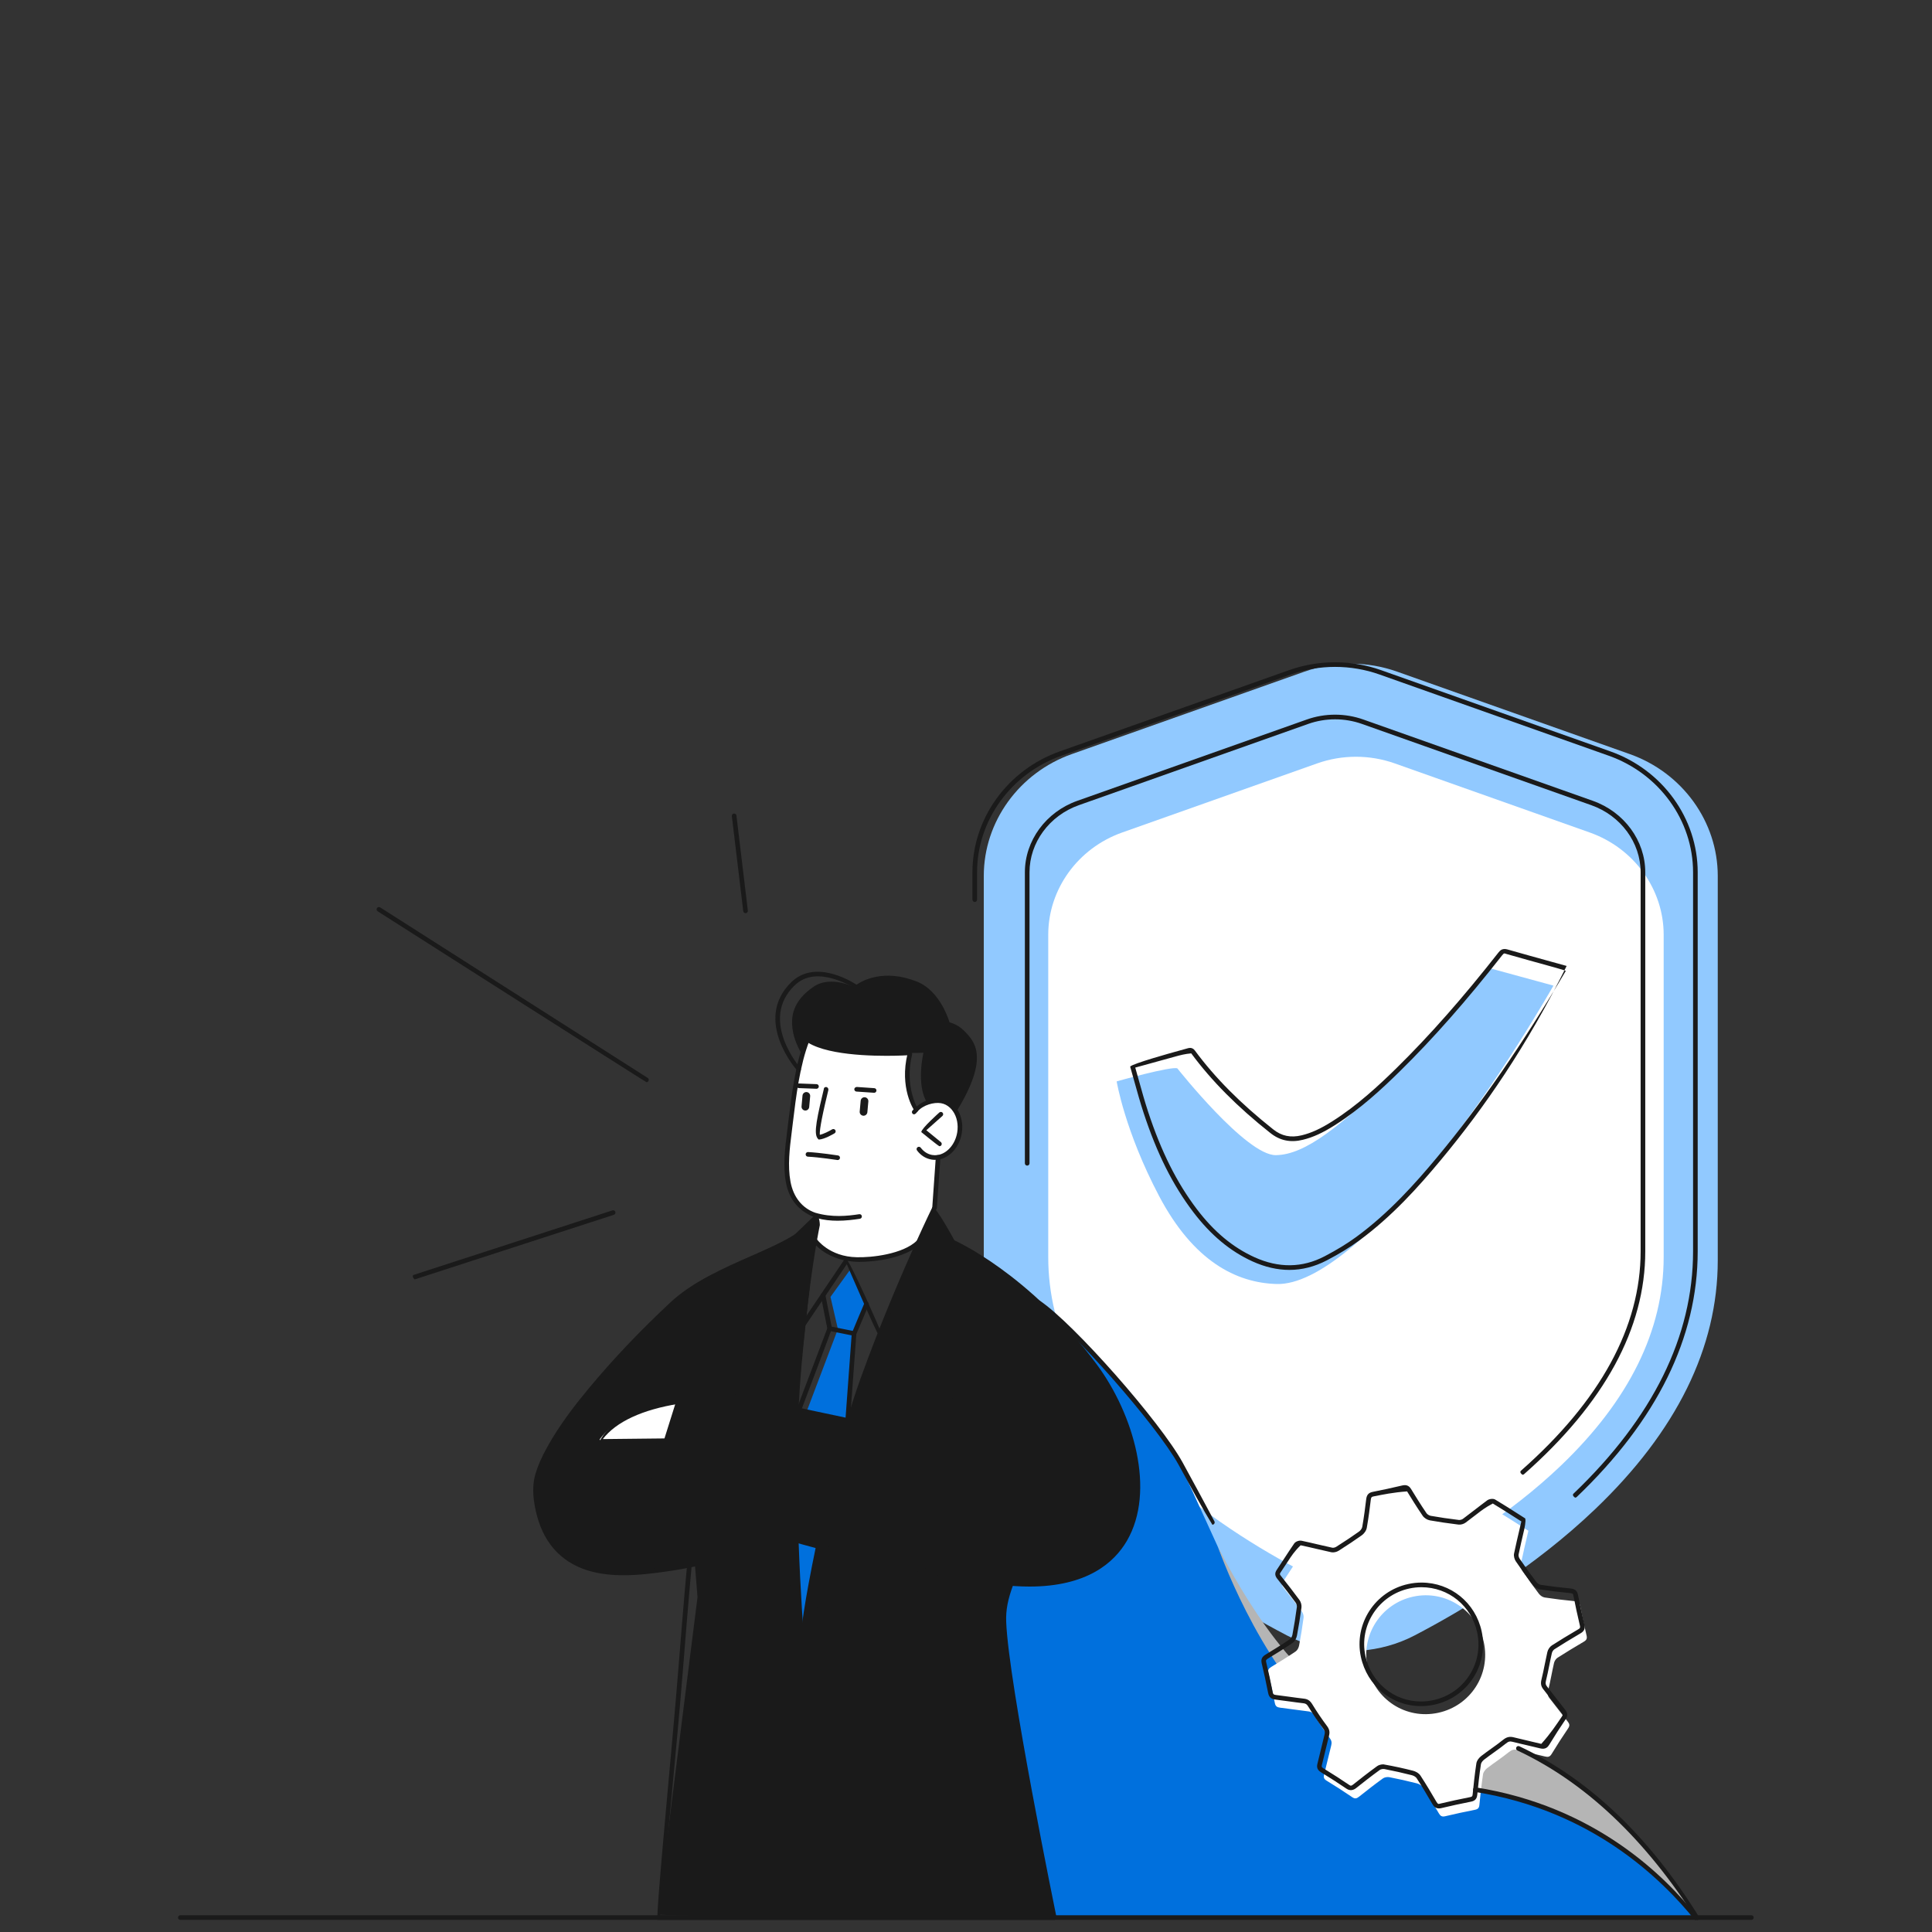 <?xml version="1.0" encoding="UTF-8" standalone="no"?>
<!DOCTYPE svg PUBLIC "-//W3C//DTD SVG 1.1//EN" "http://www.w3.org/Graphics/SVG/1.1/DTD/svg11.dtd">
<svg width="100%" height="100%" viewBox="0 0 500 500" version="1.1" xmlns="http://www.w3.org/2000/svg" xmlns:xlink="http://www.w3.org/1999/xlink" xml:space="preserve" xmlns:serif="http://www.serif.com/" style="fill-rule:evenodd;clip-rule:evenodd;stroke-linejoin:round;stroke-miterlimit:2;">
    <rect x="0" y="0" width="500" height="500" fill="#333333" stroke="none"/>
    <g id="_-Layer-" serif:id="&lt;Layer&gt;" transform="matrix(2.009,0,0,2.009,46.071,171.395)">
        <g>
            <g transform="matrix(1,0,0,1,187.007,115.716)">
                <path d="M0,-103.89L-29.969,-114.51C-31.885,-115.188 -33.892,-115.533 -35.931,-115.533C-37.974,-115.533 -39.98,-115.188 -41.896,-114.51L-71.865,-103.89C-78.65,-101.489 -83.208,-95.181 -83.208,-88.196L-83.208,-38.662C-83.208,-27.426 -77.902,-16.652 -67.434,-6.641C-59.545,0.903 -50.418,6.382 -44.152,9.648C-42.01,10.765 -39.592,11.444 -37.16,11.61C-37.133,11.61 -36.21,11.643 -35.618,11.643C-35.286,11.643 -34.97,11.633 -34.721,11.61C-32.273,11.444 -29.857,10.765 -27.714,9.648C-21.447,6.382 -12.319,0.903 -4.431,-6.641C6.036,-16.652 11.342,-27.425 11.342,-38.662L11.342,-88.196C11.342,-95.181 6.785,-101.489 0,-103.89" style="fill:rgb(145,201,255);fill-rule:nonzero;"/>
            </g>
            <g transform="matrix(1,0,0,1,181.87,109.046)">
                <path d="M0,-87.113L-25.127,-96.017C-26.734,-96.585 -28.417,-96.874 -30.128,-96.874C-31.84,-96.874 -33.523,-96.585 -35.128,-96.017L-60.257,-87.113C-65.947,-85.097 -69.768,-79.81 -69.768,-73.951L-69.768,-32.419C-69.768,-22.997 -65.318,-13.965 -56.541,-5.571C-49.927,0.755 -42.276,5.348 -37.02,8.088C-35.222,9.025 -33.197,9.594 -31.157,9.733C-31.134,9.733 -30.361,9.761 -29.864,9.761C-29.587,9.761 -29.32,9.753 -29.113,9.733C-27.061,9.594 -25.033,9.025 -23.237,8.088C-17.982,5.348 -10.329,0.755 -3.717,-5.571C5.061,-13.965 9.511,-22.997 9.511,-32.419L9.511,-73.951C9.511,-79.81 5.689,-85.097 0,-87.113" style="fill:white;fill-rule:nonzero;"/>
            </g>
            <g transform="matrix(1,0,0,1,112.075,161.706)">
                <path d="M0,-77.999C0,-77.999 12.742,-66.937 16.953,-58.403C21.165,-49.868 27.343,-34.061 32.98,-28.043C38.337,-22.322 41.271,-18.933 50.865,-17.104C60.459,-15.275 62.878,-14.973 70.78,-10.834C78.684,-6.694 83.069,0 83.069,0L0.765,-0.055L-2.946,-4.411L-0.43,-5.02L-12.421,-64.083L0,-77.999Z" style="fill:rgb(0,112,221);fill-rule:nonzero;"/>
            </g>
            <g transform="matrix(1,0,0,1,80.267,106.99)">
                <path d="M0,18.276L-0.64,5.978L2.112,6.88L0,18.276ZM38.365,-15.63C34.813,-20.804 26.555,-29.291 19.535,-32.291L17.188,-36.692C17.188,-36.692 13.514,-28.785 12.426,-26.071C10.768,-21.942 6.203,-9.32 6.203,-9.32L-0.64,-10.889L2.112,-35.674L-1.161,-32.543C-1.161,-32.543 -11.696,-28.715 -15.274,-25.453C-18.853,-22.193 -28.538,-12.145 -31.197,-7.83C-33.854,-3.516 -35.032,-0.888 -33.532,3.574C-32.034,8.035 -28.482,11.154 -20.528,10.22C-15.147,9.588 -13.917,9.335 -13.683,9.237L-13.345,13.438L-18.492,54.344C-18.492,54.344 -17.415,54.467 3.355,54.717C24.125,54.968 32.572,54.661 32.572,54.661C32.572,54.661 25.823,18.546 26.115,16.171C26.406,13.795 27.067,11.681 27.067,11.681C27.067,11.681 37.771,13.451 41.744,5.978C45.715,-1.496 41.919,-10.453 38.365,-15.63" style="fill:rgb(26,26,26);fill-rule:nonzero;"/>
            </g>
            <g transform="matrix(1,0,0,1,133.937,161.706)">
                <path d="M0,-47.829C0,-47.829 5.03,-33.182 14.157,-24.812C23.283,-16.443 30.224,-16.991 34.209,-16.106C38.193,-15.22 49.923,-13.91 61.456,0C61.456,0 52.953,-15.713 39.74,-21.198C26.527,-26.682 22.551,-25.504 16.272,-28.043C7.952,-31.406 0,-47.829 0,-47.829" style="fill:rgb(181,181,181);fill-rule:nonzero;"/>
            </g>
            <g transform="matrix(1,0,0,1,94.207,76.203)">
                <path d="M0,-25.887C0,-25.887 -1.002,-22.084 0.754,-18.731C0.754,-18.731 2.141,-20.032 3.911,-19.737C5.682,-19.441 7.01,-17.572 6.421,-15.371C5.832,-13.169 4.512,-12.432 3.708,-12.433L3.249,-5.905L0.876,-1.211C0.876,-1.211 -3.62,1.683 -8.122,0.487C-12.624,-0.708 -12.251,-1.882 -12.251,-1.882L-11.92,-3.758L-11.93,-4.918C-11.93,-4.918 -16.087,-5.828 -15.796,-12.058C-15.505,-18.288 -14.182,-24.093 -14.182,-24.093L-13.149,-27.57C-13.149,-27.57 -11.316,-26.384 -7.987,-26.098C-4.659,-25.812 0,-25.887 0,-25.887" style="fill:white;fill-rule:nonzero;"/>
            </g>
            <g transform="matrix(1,0,0,1,54.143,95.025)">
                <path d="M0,5.347L8.712,5.256L10.393,0C10.393,0 2.635,1.221 0,5.347" style="fill:white;fill-rule:nonzero;"/>
            </g>
            <g transform="matrix(1,0,0,1,128.737,67.262)">
                <path d="M0,-14.945C0,-14.945 8.868,-3.728 12.682,-3.77C16.496,-3.811 21.032,-7.522 28.095,-14.343C35.158,-21.164 39.995,-27.916 39.995,-27.916L48.447,-25.608C48.447,-25.608 40.995,-12.479 33.297,-3.196C25.599,6.089 18.031,12.971 12.799,12.83C7.564,12.689 2.058,9.869 -2.358,1.492C-6.774,-6.884 -7.82,-13.273 -7.82,-13.273C-7.82,-13.273 -0.736,-15.27 0,-14.945" style="fill:rgb(145,201,255);fill-rule:nonzero;"/>
            </g>
            <g transform="matrix(1,0,0,1,80.969,79.023)">
                <path d="M0,17.524L4.039,6.875L3.081,2.731L5.74,-0.948L7.721,3.66L6.118,7.448L5.31,18.472L0,17.524Z" style="fill:rgb(0,112,221);fill-rule:nonzero;"/>
            </g>
            <g transform="matrix(1,0,0,1,79.648,125.265)">
                <path d="M0,-11.902L0.619,0L2.731,-11.396L0,-11.902Z" style="fill:rgb(0,112,221);fill-rule:nonzero;"/>
            </g>
            <g transform="matrix(1,0,0,1,168.211,130.102)">
                <path d="M0,-3.867C0.9,0.277 -1.716,4.328 -5.869,5.225C-10.048,6.128 -14.07,3.511 -14.974,-0.7C-15.853,-4.794 -13.214,-8.847 -9.093,-9.737C-4.95,-10.631 -0.901,-8.017 0,-3.867M-9.841,-22.435C-11.115,-22.134 -12.394,-21.853 -13.678,-21.603C-14.094,-21.522 -14.235,-21.327 -14.282,-20.925C-14.427,-19.72 -14.585,-18.513 -14.799,-17.318C-14.849,-17.036 -15.078,-16.72 -15.318,-16.549C-16.285,-15.857 -17.28,-15.203 -18.283,-14.565C-18.483,-14.44 -18.785,-14.36 -19.007,-14.409C-20.33,-14.688 -21.641,-15.029 -22.964,-15.306C-23.162,-15.347 -23.505,-15.229 -23.616,-15.07C-24.385,-13.956 -25.101,-12.805 -25.857,-11.681C-26.059,-11.381 -26.038,-11.18 -25.816,-10.901C-25,-9.882 -24.198,-8.849 -23.424,-7.797C-23.274,-7.593 -23.185,-7.267 -23.218,-7.017C-23.376,-5.815 -23.57,-4.617 -23.796,-3.426C-23.847,-3.154 -24.016,-2.826 -24.236,-2.677C-25.26,-1.981 -26.31,-1.327 -27.371,-0.688C-27.71,-0.483 -27.856,-0.296 -27.752,0.129C-27.443,1.402 -27.169,2.681 -26.919,3.968C-26.838,4.386 -26.635,4.521 -26.237,4.568C-25.031,4.708 -23.833,4.904 -22.627,5.042C-22.219,5.089 -22.003,5.255 -21.786,5.611C-21.189,6.588 -20.55,7.541 -19.865,8.455C-19.611,8.793 -19.559,9.057 -19.658,9.445C-19.98,10.689 -20.253,11.944 -20.571,13.188C-20.665,13.56 -20.589,13.763 -20.253,13.967C-19.137,14.652 -18.033,15.357 -16.952,16.096C-16.588,16.345 -16.364,16.268 -16.057,16.024C-15.053,15.224 -14.04,14.433 -12.999,13.682C-12.789,13.529 -12.425,13.472 -12.163,13.522C-10.974,13.754 -9.788,14.019 -8.614,14.32C-8.324,14.394 -7.989,14.586 -7.834,14.828C-7.121,15.922 -6.454,17.047 -5.794,18.174C-5.593,18.518 -5.393,18.655 -4.973,18.552C-3.7,18.247 -2.419,17.974 -1.136,17.72C-0.755,17.644 -0.608,17.486 -0.57,17.098C-0.44,15.774 -0.295,14.451 -0.097,13.138C-0.053,12.857 0.189,12.547 0.426,12.363C1.349,11.65 2.333,11.014 3.239,10.281C3.606,9.985 3.911,9.902 4.352,10.014C5.531,10.314 6.72,10.562 7.899,10.859C8.284,10.956 8.514,10.899 8.737,10.533C9.417,9.416 10.125,8.314 10.862,7.232C11.108,6.872 11.044,6.647 10.799,6.341C10.013,5.355 9.263,4.341 8.476,3.355C8.222,3.039 8.185,2.768 8.285,2.361C8.581,1.186 8.773,-0.014 9.047,-1.194C9.104,-1.443 9.287,-1.729 9.498,-1.864C10.617,-2.583 11.755,-3.269 12.901,-3.943C13.231,-4.138 13.328,-4.344 13.24,-4.722C12.941,-5.997 12.658,-7.276 12.41,-8.561C12.328,-8.98 12.143,-9.11 11.732,-9.15C10.432,-9.276 9.134,-9.431 7.842,-9.627C7.576,-9.668 7.273,-9.877 7.104,-10.099C6.357,-11.082 5.637,-12.088 4.943,-13.11C4.799,-13.319 4.709,-13.649 4.758,-13.89C5.055,-15.322 5.401,-16.744 5.743,-18.224C4.449,-19.044 3.18,-19.869 1.882,-20.65C1.72,-20.747 1.358,-20.687 1.187,-20.563C0.135,-19.79 -0.881,-18.967 -1.93,-18.189C-2.123,-18.046 -2.424,-17.949 -2.658,-17.978C-3.881,-18.125 -5.106,-18.3 -6.32,-18.517C-6.59,-18.564 -6.908,-18.758 -7.061,-18.983C-7.756,-20.005 -8.414,-21.055 -9.057,-22.111C-9.259,-22.441 -9.467,-22.522 -9.841,-22.435" style="fill:white;fill-rule:nonzero;"/>
            </g>
            <g transform="matrix(1,0,0,1,80.45,47.152)">
                <path d="M0,3.526L0.608,1.481C0.608,1.481 4.338,2.974 8.011,3.137C11.684,3.297 15.575,3.148 15.575,3.148C15.575,3.148 14.596,7.304 16.053,9.595C16.053,9.595 16.801,9.297 17.668,9.314C18.537,9.332 19.016,9.552 19.645,10.453C19.645,10.453 21.558,7.515 21.971,5.413C22.385,3.312 22.183,1.659 20.861,0.706C19.503,-0.274 18.572,-0.518 18.572,-0.518C18.572,-0.518 17.536,-4.778 14.845,-5.781C12.152,-6.783 8.82,-6.877 6.936,-5.183C6.936,-5.183 3.721,-6.927 1.418,-5.353C-1.322,-3.484 -1.48,-1.45 -1.297,0.026C-1.115,1.503 -0.463,2.654 0,3.526" style="fill:rgb(26,26,26);fill-rule:nonzero;"/>
            </g>
            <g transform="matrix(1,0,0,1,160.183,134.38)">
                <path d="M0,-15.228C-0.524,-15.228 -1.054,-15.173 -1.571,-15.061C-5.531,-14.206 -8.066,-10.312 -7.222,-6.381C-6.482,-2.924 -3.538,-0.51 -0.062,-0.51C0.466,-0.51 1.002,-0.569 1.526,-0.681C3.459,-1.099 5.106,-2.234 6.169,-3.881C7.232,-5.527 7.587,-7.493 7.17,-9.421C6.426,-12.84 3.477,-15.228 0,-15.228M-0.062,0.086C-3.821,0.086 -7.006,-2.522 -7.807,-6.256C-8.719,-10.507 -5.978,-14.719 -1.699,-15.642C-1.139,-15.764 -0.566,-15.826 0,-15.826C3.762,-15.826 6.949,-13.244 7.751,-9.547C8.203,-7.464 7.819,-5.337 6.67,-3.558C5.522,-1.778 3.739,-0.549 1.652,-0.099C1.086,0.024 0.508,0.086 -0.062,0.086M-4.908,7.59C-3.431,7.85 -2.231,8.12 -1.08,8.415C-0.781,8.491 -0.349,8.702 -0.125,9.048C0.616,10.184 1.295,11.334 1.922,12.409C2.137,12.773 2.216,12.693 2.418,12.646C3.619,12.359 4.877,12.085 6.266,11.811C6.519,11.761 6.567,11.707 6.592,11.453C6.709,10.274 6.855,8.88 7.068,7.476C7.127,7.079 7.448,6.707 7.704,6.511C8.118,6.19 8.545,5.885 8.97,5.58C9.485,5.213 10.016,4.833 10.511,4.432C10.969,4.064 11.354,3.974 11.887,4.109C12.491,4.263 13.101,4.405 13.71,4.544C14.285,4.677 14.86,4.809 15.431,4.953C16.65,3.599 17.369,2.486 18.076,1.448C18.225,1.23 18.217,1.149 18.025,0.908C17.636,0.42 17.254,-0.075 16.872,-0.572C16.485,-1.076 16.098,-1.579 15.702,-2.074C15.398,-2.452 15.328,-2.816 15.456,-3.328C15.619,-3.98 15.752,-4.639 15.883,-5.3C15.989,-5.828 16.095,-6.355 16.215,-6.878C16.294,-7.216 16.528,-7.557 16.796,-7.731C17.767,-8.356 18.852,-9.018 20.211,-9.817C20.434,-9.949 20.466,-10.025 20.409,-10.273C20.083,-11.655 19.811,-12.913 19.576,-14.121C19.524,-14.389 19.463,-14.441 19.164,-14.469C17.743,-14.61 16.467,-14.766 15.258,-14.948C14.88,-15.006 14.518,-15.284 14.327,-15.534C13.615,-16.469 12.906,-17.458 12.156,-18.559C11.993,-18.797 11.853,-19.214 11.925,-19.567C12.146,-20.627 12.393,-21.684 12.645,-22.76L12.864,-23.702L12.221,-24.111C11.211,-24.758 10.208,-25.397 9.186,-26.011C8.273,-25.534 7.73,-25.115 7.188,-24.695C6.697,-24.315 6.205,-23.936 5.706,-23.566C5.444,-23.369 5.077,-23.261 4.765,-23.297C3.413,-23.462 2.208,-23.639 1.086,-23.839C0.729,-23.904 0.346,-24.147 0.153,-24.432C-0.612,-25.555 -1.322,-26.701 -1.854,-27.572C-3.694,-27.437 -4.954,-27.164 -6.163,-26.929C-6.432,-26.876 -6.491,-26.805 -6.529,-26.506C-6.646,-25.509 -6.813,-24.194 -7.045,-22.884C-7.115,-22.488 -7.417,-22.115 -7.684,-21.923C-8.56,-21.297 -9.507,-20.665 -10.666,-19.93C-10.936,-19.757 -11.327,-19.676 -11.609,-19.732C-12.255,-19.87 -12.9,-20.022 -13.543,-20.173C-14.217,-20.332 -14.889,-20.489 -15.566,-20.63C-16.345,-19.885 -16.764,-19.242 -17.182,-18.599C-17.503,-18.109 -17.822,-17.618 -18.151,-17.132C-18.274,-16.95 -18.271,-16.889 -18.123,-16.705C-17.178,-15.521 -16.417,-14.53 -15.725,-13.59C-15.525,-13.319 -15.42,-12.92 -15.462,-12.595C-15.626,-11.371 -15.82,-10.156 -16.043,-8.987C-16.103,-8.669 -16.303,-8.255 -16.61,-8.048C-17.741,-7.279 -18.886,-6.576 -19.757,-6.05C-20.027,-5.886 -20.065,-5.813 -20.003,-5.556C-19.71,-4.347 -19.435,-3.087 -19.167,-1.707C-19.115,-1.442 -19.044,-1.38 -18.743,-1.345C-18.164,-1.278 -17.587,-1.197 -17.009,-1.116C-16.386,-1.03 -15.759,-0.942 -15.132,-0.871C-14.651,-0.816 -14.343,-0.609 -14.072,-0.159C-13.462,0.839 -12.82,1.787 -12.166,2.659C-11.862,3.065 -11.788,3.425 -11.911,3.904C-12.076,4.545 -12.229,5.19 -12.382,5.835C-12.525,6.439 -12.667,7.044 -12.822,7.647C-12.887,7.893 -12.86,7.961 -12.639,8.098C-11.39,8.864 -10.307,9.563 -9.325,10.232C-9.114,10.376 -9.048,10.384 -8.783,10.175C-7.953,9.512 -6.852,8.646 -5.715,7.822C-5.513,7.676 -5.212,7.59 -4.908,7.59M2.242,13.267C1.791,13.267 1.558,12.969 1.407,12.709C0.784,11.641 0.108,10.5 -0.625,9.373C-0.726,9.217 -0.984,9.055 -1.227,8.992C-2.367,8.698 -3.556,8.433 -4.76,8.199C-4.971,8.163 -5.236,8.213 -5.365,8.306C-6.493,9.121 -7.585,9.983 -8.412,10.642C-8.716,10.883 -9.163,11.064 -9.662,10.725C-10.635,10.061 -11.71,9.368 -12.95,8.605C-13.395,8.331 -13.53,7.999 -13.4,7.497C-13.247,6.9 -13.105,6.299 -12.961,5.697C-12.809,5.049 -12.656,4.4 -12.489,3.755C-12.41,3.452 -12.447,3.279 -12.644,3.016C-13.309,2.13 -13.961,1.165 -14.582,0.151C-14.759,-0.145 -14.905,-0.245 -15.201,-0.28C-15.832,-0.351 -16.462,-0.438 -17.092,-0.526C-17.665,-0.606 -18.238,-0.686 -18.811,-0.753C-19.206,-0.8 -19.625,-0.935 -19.751,-1.593C-20.02,-2.964 -20.29,-4.216 -20.581,-5.417C-20.737,-6.053 -20.425,-6.342 -20.065,-6.56C-19.2,-7.083 -18.065,-7.779 -16.944,-8.541C-16.809,-8.632 -16.67,-8.877 -16.627,-9.098C-16.408,-10.257 -16.215,-11.46 -16.053,-12.673C-16.031,-12.844 -16.098,-13.09 -16.206,-13.236C-16.892,-14.172 -17.649,-15.155 -18.591,-16.332C-18.896,-16.719 -18.914,-17.068 -18.645,-17.465C-18.319,-17.948 -18.002,-18.436 -17.683,-18.926C-17.261,-19.573 -16.84,-20.22 -16.4,-20.856C-16.204,-21.145 -15.725,-21.276 -15.444,-21.215C-14.762,-21.072 -14.085,-20.913 -13.406,-20.753C-12.767,-20.602 -12.129,-20.454 -11.486,-20.317C-11.357,-20.29 -11.127,-20.343 -10.985,-20.434C-9.836,-21.162 -8.898,-21.788 -8.032,-22.407C-7.842,-22.544 -7.666,-22.8 -7.632,-22.987C-7.403,-24.283 -7.239,-25.587 -7.12,-26.578C-7.053,-27.131 -6.801,-27.41 -6.277,-27.513C-5.075,-27.747 -3.824,-28.018 -2.45,-28.342C-1.799,-28.495 -1.504,-28.145 -1.344,-27.883C-0.816,-27.016 -0.112,-25.877 0.646,-24.765C0.75,-24.614 0.994,-24.462 1.191,-24.426C2.302,-24.228 3.495,-24.052 4.839,-23.889C5.045,-23.889 5.23,-23.952 5.349,-24.043C5.846,-24.412 6.335,-24.79 6.824,-25.169C7.37,-25.59 7.915,-26.012 8.47,-26.421C8.733,-26.612 9.235,-26.675 9.495,-26.52C10.52,-25.906 11.528,-25.263 12.543,-24.614L13.361,-24.092C13.492,-23.774 13.224,-22.624 13.224,-22.624C12.974,-21.553 12.729,-20.502 12.51,-19.445C12.479,-19.299 12.541,-19.052 12.649,-18.893C13.393,-17.804 14.096,-16.822 14.801,-15.896C14.934,-15.722 15.175,-15.564 15.348,-15.539C16.544,-15.357 17.813,-15.201 19.22,-15.063C19.777,-15.009 20.058,-14.763 20.16,-14.235C20.394,-13.035 20.665,-11.783 20.99,-10.408C21.106,-9.905 20.959,-9.565 20.513,-9.304C19.16,-8.508 18.083,-7.849 17.119,-7.23C16.982,-7.141 16.838,-6.927 16.796,-6.744C16.676,-6.227 16.573,-5.704 16.468,-5.183C16.335,-4.514 16.2,-3.843 16.035,-3.181C15.952,-2.85 15.982,-2.678 16.166,-2.447C16.566,-1.949 16.955,-1.442 17.345,-0.935C17.725,-0.442 18.103,0.052 18.492,0.537C18.751,0.865 18.939,1.24 18.569,1.784C17.868,2.812 17.155,3.919 16.451,5.073C16.283,5.345 15.988,5.708 15.285,5.531C14.717,5.388 14.146,5.257 13.577,5.125C12.961,4.984 12.348,4.843 11.739,4.687C11.388,4.594 11.197,4.645 10.885,4.896C10.377,5.307 9.839,5.692 9.318,6.066C8.898,6.365 8.477,6.666 8.068,6.983C7.86,7.143 7.683,7.394 7.659,7.565C7.446,8.957 7.3,10.341 7.186,11.511C7.136,12.027 6.895,12.294 6.383,12.395C5.001,12.669 3.751,12.939 2.557,13.227C2.441,13.253 2.34,13.267 2.242,13.267" style="fill:rgb(26,26,26);fill-rule:nonzero;"/>
            </g>
            <g transform="matrix(1,0,0,1,123.311,62.882)">
                <path d="M0,-10.669C0.157,-10.117 0.31,-9.568 0.463,-9.024C0.847,-7.64 1.213,-6.331 1.643,-5.017C3.342,0.157 5.348,4.162 7.952,7.589C10.147,10.474 12.567,12.49 15.35,13.755C18.486,15.181 21.528,15.14 24.406,13.632C25.971,12.813 27.295,12.005 28.448,11.164C32.68,8.07 36.104,4.225 38.895,0.87C44.488,-5.858 49.909,-13.708 55.465,-23.129C55.411,-23.187 53.435,-23.734 53.435,-23.734C51.547,-24.255 49.658,-24.777 47.775,-25.316C47.576,-25.374 47.527,-25.471 47.266,-25.139C42.679,-19.291 38.376,-14.409 34.11,-10.215C31.787,-7.929 28.97,-5.313 25.698,-3.243C24.151,-2.261 22.885,-1.682 21.591,-1.369C19.993,-0.978 18.639,-1.262 17.404,-2.241C13.159,-5.602 9.826,-8.959 7.21,-12.502C6.374,-12.424 5.796,-12.267 5.22,-12.11L0,-10.669ZM19.852,15.395C18.305,15.395 16.707,15.026 15.103,14.298C12.228,12.99 9.734,10.913 7.479,7.949C4.832,4.47 2.798,0.409 1.078,-4.832C0.641,-6.157 0.276,-7.472 -0.112,-8.864C-0.29,-9.502 -0.47,-10.145 -0.656,-10.793C-0.45,-11.163 5.064,-12.684 5.064,-12.684C5.637,-12.842 6.212,-12.999 6.787,-13.163C7.285,-13.303 7.549,-13.047 7.689,-12.858C10.274,-9.356 13.572,-6.037 17.773,-2.709C18.861,-1.845 20.025,-1.605 21.451,-1.947C22.679,-2.246 23.89,-2.799 25.38,-3.746C28.603,-5.787 31.391,-8.377 33.692,-10.64C37.939,-14.816 42.225,-19.679 46.798,-25.506C47.015,-25.788 47.318,-26.064 47.938,-25.891C49.821,-25.352 51.707,-24.83 53.594,-24.309L55.571,-23.762C50.405,-13.377 44.967,-5.501 39.353,1.25C36.539,4.634 33.085,8.514 28.798,11.644C27.621,12.505 26.275,13.328 24.682,14.161C23.117,14.979 21.492,15.395 19.852,15.395" style="fill:rgb(26,26,26);fill-rule:nonzero;"/>
            </g>
            <g transform="matrix(1,0,0,1,30.467,70.555)">
                <path d="M0,8.94C-0.335,8.576 -0.249,8.409 -0.092,8.357L25.499,0.052C25.652,0 25.822,0.088 25.874,0.244C25.925,0.401 25.839,0.568 25.682,0.62L0.091,8.925C0.062,8.935 0.03,8.94 0,8.94" style="fill:rgb(26,26,26);fill-rule:nonzero;"/>
            </g>
            <g transform="matrix(1,0,0,1,60.346,31.492)">
                <path d="M0,22.602C-0.16,22.555 -34.625,0.589 -34.625,0.589C-34.763,0.5 -34.805,0.317 -34.716,0.177C-34.628,0.037 -34.442,0 -34.304,0.085L0.161,22.052C0.299,22.141 0.341,22.325 0.252,22.465C0.196,22.553 0.098,22.602 0,22.602" style="fill:rgb(26,26,26);fill-rule:nonzero;"/>
            </g>
            <g transform="matrix(1,0,0,1,73.108,19.466)">
                <path d="M0,12.855C-0.149,12.855 -0.277,12.743 -0.296,12.592L-1.764,0.353C-1.784,0.189 -1.667,0.042 -1.504,0.022C-1.331,0 -1.192,0.119 -1.172,0.281L0.296,12.521C0.316,12.685 0.199,12.833 0.036,12.852C0.023,12.853 0.011,12.855 0,12.855" style="fill:rgb(26,26,26);fill-rule:nonzero;"/>
            </g>
            <g transform="matrix(1,0,0,1,98.084,57.89)">
                <path d="M0,4.454C-0.189,4.386 -2.336,2.634 -2.336,2.634C-2.345,2.181 -0.013,0.11 -0.013,0.11C0.11,0 0.3,0.012 0.408,0.134C0.518,0.257 0.506,0.445 0.383,0.555L-1.687,2.394L0.188,3.924C0.316,4.029 0.336,4.216 0.232,4.344C0.172,4.417 0.086,4.454 0,4.454" style="fill:rgb(26,26,26);fill-rule:nonzero;"/>
            </g>
            <g transform="matrix(1,0,0,1,82.531,54.712)">
                <path d="M0,6.77C-0.576,6.282 -0.526,5.192 0.539,0.789C0.605,0.517 0.649,0.335 0.657,0.288C0.647,0.122 0.771,0.011 0.936,0.001C1.109,0 1.241,0.149 1.25,0.308C1.254,0.369 1.254,0.369 1.118,0.928C0.227,4.61 0.108,5.792 0.146,6.158C0.591,6.077 1.329,5.703 1.734,5.458C1.872,5.374 2.059,5.417 2.143,5.558C2.229,5.7 2.183,5.884 2.043,5.968C1.908,6.049 0.709,6.761 0.004,6.77L0,6.77Z" style="fill:rgb(26,26,26);fill-rule:nonzero;"/>
            </g>
            <g transform="matrix(1,0,0,1,84.977,63.093)">
                <path d="M0,1.031C-0.068,1.022 -2.388,0.667 -3.842,0.596C-4.007,0.588 -4.133,0.448 -4.125,0.284C-4.117,0.125 -3.986,0 -3.828,0C-2.328,0.075 -0.051,0.422 0.046,0.438C0.208,0.463 0.32,0.615 0.295,0.778C0.272,0.925 0.146,1.031 0,1.031" style="fill:rgb(26,26,26);fill-rule:nonzero;"/>
            </g>
            <g transform="matrix(1,0,0,1,88.264,56.037)">
                <path d="M0,2.375C-0.272,2.35 -0.475,2.109 -0.45,1.837L-0.324,0.448C-0.3,0.176 -0.058,-0.026 0.214,-0.001C0.486,0.024 0.687,0.266 0.663,0.536L0.538,1.927C0.512,2.197 0.271,2.401 0,2.375" style="fill:rgb(26,26,26);fill-rule:nonzero;"/>
            </g>
            <g transform="matrix(1,0,0,1,80.77,55.368)">
                <path d="M0,2.376C-0.272,2.352 -0.474,2.109 -0.448,1.837L-0.324,0.448C-0.299,0.176 -0.057,-0.025 0.215,-0.001C0.487,0.023 0.688,0.266 0.663,0.537L0.539,1.927C0.514,2.198 0.271,2.401 0,2.376" style="fill:rgb(26,26,26);fill-rule:nonzero;"/>
            </g>
            <g transform="matrix(1,0,0,1,89.675,54.708)">
                <path d="M0,0.75C-0.021,0.748 -2.278,0.595 -2.278,0.595C-2.442,0.583 -2.566,0.442 -2.555,0.276C-2.544,0.114 -2.389,0.011 -2.237,0L0.02,0.155C0.184,0.166 0.308,0.307 0.296,0.473C0.286,0.629 0.156,0.75 0,0.75" style="fill:rgb(26,26,26);fill-rule:nonzero;"/>
            </g>
            <g transform="matrix(1,0,0,1,82.249,54.26)">
                <path d="M0,0.682C-0.012,0.68 -2.273,0.596 -2.273,0.596C-2.437,0.591 -2.566,0.452 -2.56,0.288C-2.554,0.127 -2.421,0 -2.261,0C-2.25,0.001 0.011,0.086 0.011,0.086C0.175,0.091 0.304,0.23 0.297,0.394C0.292,0.556 0.16,0.682 0,0.682" style="fill:rgb(26,26,26);fill-rule:nonzero;"/>
            </g>
            <g transform="matrix(1,0,0,1,87.689,74.109)">
                <path d="M0,3.134C-4.158,3.066 -5.854,0.609 -5.925,0.504C-6.016,0.367 -5.98,0.183 -5.844,0.091C-5.707,0 -5.523,0.036 -5.431,0.171C-5.414,0.194 -3.824,2.476 -0.231,2.534C1.617,2.583 5.652,2.165 7.502,0.394C7.62,0.279 7.81,0.284 7.924,0.405C8.038,0.523 8.034,0.713 7.915,0.827C6.001,2.655 2.152,3.134 0,3.134" style="fill:rgb(26,26,26);fill-rule:nonzero;"/>
            </g>
            <g transform="matrix(1,0,0,1,173.198,6.54)">
                <path d="M0,98.124C-0.333,97.899 -0.32,97.71 -0.196,97.601C10.031,88.584 15.215,79.076 15.215,69.345L15.215,20.513C15.215,16.689 12.66,13.215 8.857,11.869L-20.687,1.402C-22.916,0.614 -25.376,0.613 -27.608,1.402L-57.151,11.869C-60.954,13.215 -63.508,16.689 -63.508,20.513L-63.508,58.003C-63.508,58.167 -63.643,58.301 -63.807,58.301C-63.971,58.301 -64.106,58.167 -64.106,58.003L-64.106,20.513C-64.106,16.438 -61.391,12.738 -57.35,11.307L-27.806,0.84C-25.448,0 -22.846,0.002 -20.488,0.84L9.055,11.307C13.096,12.738 15.813,16.436 15.813,20.513L15.813,69.345C15.813,79.254 10.558,88.912 0.197,98.05C0.141,98.098 0.07,98.124 0,98.124" style="fill:rgb(26,26,26);fill-rule:nonzero;"/>
            </g>
            <g transform="matrix(1,0,0,1,84.965,48.292)">
                <path d="M0,23.649C-0.882,23.649 -1.793,23.56 -2.666,23.312C-4.968,22.523 -6.244,20.938 -6.653,18.721C-7.051,16.561 -6.773,14.341 -6.504,12.196L-6.361,11.021C-5.929,7.465 -5.441,3.435 -4.184,0.231C-4.123,0.079 -3.948,0 -3.798,0.063C-3.644,0.123 -3.569,0.296 -3.629,0.449C-4.858,3.582 -5.342,7.572 -5.769,11.092L-5.908,12.234C-6.176,14.37 -6.448,16.543 -6.067,18.615C-5.698,20.61 -4.56,22.032 -2.864,22.623C-0.72,23.25 1.259,23.042 2.785,22.808C2.956,22.779 3.1,22.894 3.125,23.056C3.15,23.219 3.038,23.371 2.875,23.396C2.021,23.528 1.03,23.649 0,23.649" style="fill:rgb(26,26,26);fill-rule:nonzero;"/>
            </g>
            <g transform="matrix(1,0,0,1,86.267,82.345)">
                <path d="M0,15.623C-0.186,15.609 -0.309,15.467 -0.297,15.303L0.523,4.104C0.546,4.009 2.149,0.221 2.149,0.221C2.213,0.068 2.389,0 2.539,0.063C2.691,0.127 2.762,0.302 2.698,0.454L1.114,4.197L0.297,15.345C0.286,15.503 0.156,15.623 0,15.623" style="fill:rgb(26,26,26);fill-rule:nonzero;"/>
            </g>
            <g transform="matrix(1,0,0,1,87.087,85.515)">
                <path d="M0,1.255C-0.059,1.248 -3.198,0.615 -3.198,0.615C-3.359,0.583 -3.464,0.425 -3.431,0.264C-3.399,0.104 -3.246,0 -3.08,0.03L0.059,0.664C0.22,0.696 0.325,0.854 0.292,1.015C0.264,1.156 0.139,1.255 0,1.255" style="fill:rgb(26,26,26);fill-rule:nonzero;"/>
            </g>
            <g transform="matrix(1,0,0,1,79.966,81.214)">
                <path d="M0,15.42C-0.26,15.342 -0.337,15.17 -0.278,15.015L3.672,4.598L2.838,0.382C2.805,0.22 2.91,0.063 3.072,0.031C3.235,0 3.39,0.106 3.422,0.265L4.273,4.566C4.26,4.73 0.278,15.226 0.278,15.226C0.234,15.345 0.12,15.42 0,15.42" style="fill:rgb(26,26,26);fill-rule:nonzero;"/>
            </g>
            <g transform="matrix(1,0,0,1,179.974,-0.337)">
                <path d="M0,107.95C-0.33,107.739 -0.325,107.549 -0.207,107.435C10.012,97.664 15.194,87.163 15.194,76.222L15.194,27.39C15.194,20.71 10.831,14.678 4.338,12.377L-25.205,1.91C-28.885,0.607 -32.962,0.607 -36.641,1.91L-66.184,12.377C-72.677,14.678 -77.039,20.71 -77.039,27.39L-77.039,30.917C-77.039,31.081 -77.174,31.215 -77.338,31.215C-77.502,31.215 -77.637,31.081 -77.637,30.917L-77.637,27.39C-77.637,20.459 -73.113,14.2 -66.382,11.815L-36.839,1.348C-33.033,0 -28.813,0 -25.008,1.348L4.536,11.815C11.268,14.199 15.791,20.459 15.791,27.39L15.791,76.222C15.791,87.331 10.547,97.977 0.206,107.867C0.148,107.922 0.074,107.95 0,107.95" style="fill:rgb(26,26,26);fill-rule:nonzero;"/>
            </g>
            <g transform="matrix(1,0,0,1,97.518,56.036)">
                <path d="M0,8.062C-0.154,8.062 -0.307,8.05 -0.457,8.024C-1.193,7.899 -1.836,7.495 -2.316,6.855C-2.415,6.724 -2.389,6.537 -2.257,6.438C-2.126,6.339 -1.939,6.367 -1.84,6.498C-1.452,7.012 -0.94,7.338 -0.357,7.437C-0.129,7.474 0.111,7.475 0.352,7.44C0.923,7.344 1.465,7.034 1.915,6.538C2.395,6.012 2.728,5.303 2.856,4.544C3.025,3.533 2.823,2.528 2.303,1.787C2.189,1.624 2.067,1.483 1.931,1.356C1.591,1.036 1.196,0.836 0.757,0.762C-0.122,0.614 -1.518,0.98 -2.247,1.827C-2.518,2.207 -2.702,2.245 -2.84,2.158C-2.978,2.07 -3.02,1.886 -2.931,1.748C-1.823,0.419 -0.204,0 0.856,0.174C1.406,0.267 1.92,0.526 2.34,0.921C2.502,1.074 2.654,1.251 2.791,1.444C3.401,2.314 3.638,3.479 3.443,4.641C3.298,5.514 2.911,6.331 2.356,6.942C1.814,7.536 1.154,7.911 0.446,8.028C0.295,8.05 0.147,8.062 0,8.062" style="fill:rgb(26,26,26);fill-rule:nonzero;"/>
            </g>
            <g transform="matrix(1,0,0,1,100.066,46.313)">
                <path d="M0,11.638C-0.296,11.508 -0.34,11.325 -0.254,11.183C3.769,4.598 2,2.815 0.941,1.749C0.03,0.807 -0.963,0.616 -0.973,0.615C-1.134,0.584 -1.241,0.43 -1.212,0.268C-1.184,0.108 -1.028,0 -0.866,0.027C-0.818,0.037 0.322,0.25 1.178,1.142C2.545,2.52 4.523,4.51 0.254,11.495C0.198,11.586 0.1,11.638 0,11.638" style="fill:rgb(26,26,26);fill-rule:nonzero;"/>
            </g>
            <g transform="matrix(1,0,0,1,95.046,50.161)">
                <path d="M0,7.806C-0.33,7.541 -2.127,4.596 -1.067,0.261C-1.028,0.102 -0.866,0 -0.706,0.043C-0.546,0.082 -0.448,0.243 -0.488,0.403C-1.486,4.482 0.235,7.322 0.253,7.35C0.34,7.489 0.297,7.673 0.157,7.761C0.109,7.791 0.054,7.806 0,7.806" style="fill:rgb(26,26,26);fill-rule:nonzero;"/>
            </g>
            <g transform="matrix(1,0,0,1,97.456,63.473)">
                <path d="M0,7.124C-0.185,7.111 -0.309,6.969 -0.297,6.805L0.162,0.276C0.173,0.112 0.293,0.003 0.481,0C0.645,0.011 0.769,0.154 0.757,0.318L0.297,6.847C0.287,7.004 0.156,7.124 0,7.124" style="fill:rgb(26,26,26);fill-rule:nonzero;"/>
            </g>
            <g transform="matrix(1,0,0,1,90.318,76.753)">
                <path d="M0,10.017C-0.273,9.837 -4.166,0.785 -4.166,0.785L-9.536,8.745C-9.629,8.88 -9.813,8.916 -9.949,8.825C-10.087,8.732 -10.122,8.547 -10.029,8.411L-4.355,0C-3.834,0.048 0.274,9.599 0.274,9.599C0.339,9.752 0.269,9.927 0.118,9.993C0.08,10.008 0.04,10.017 0,10.017" style="fill:rgb(26,26,26);fill-rule:nonzero;"/>
            </g>
            <g transform="matrix(1,0,0,1,96.367,70.159)">
                <path d="M0,29.949C-0.297,29.816 -0.34,29.632 -0.253,29.493L3.366,23.666L1.144,17.568C1.33,17.183 6.708,15.39 6.708,15.39L3.35,5L1.102,0.799C0.77,1.497 0.13,2.854 -0.698,4.684C-2.581,8.853 -5.355,15.293 -7.872,22.277C-8.469,23.937 -8.99,25.541 -9.611,27.639C-9.656,27.796 -9.821,27.887 -9.981,27.84C-10.14,27.793 -10.229,27.628 -10.182,27.47C-9.558,25.36 -9.035,23.747 -8.432,22.076C-5.909,15.072 -3.129,8.618 -1.242,4.437C-0.006,1.708 0.813,0.026 0.821,0.01C1.352,0 3.897,4.77 3.897,4.77L7.367,15.489C7.418,15.644 7.333,15.811 7.178,15.862L1.809,17.652L3.976,23.598C3.95,23.857 0.254,29.808 0.254,29.808C0.196,29.899 0.099,29.949 0,29.949" style="fill:rgb(26,26,26);fill-rule:nonzero;"/>
            </g>
            <g transform="matrix(1,0,0,1,80.324,113.578)">
                <path d="M0,12.357C-0.288,11.965 0.451,7.075 1.865,0.257C1.898,0.097 2.049,0 2.219,0.025C2.379,0.059 2.483,0.216 2.45,0.378C1.494,4.982 0.848,8.703 0.529,10.642L6.344,1.281C6.431,1.14 6.613,1.095 6.754,1.184C6.894,1.272 6.937,1.456 6.85,1.596L0.253,12.215C0.197,12.305 0.1,12.357 0,12.357" style="fill:rgb(26,26,26);fill-rule:nonzero;"/>
            </g>
            <g transform="matrix(1,0,0,1,202.681,161.408)">
                <path d="M0,0.598L-202.384,0.598C-202.548,0.598 -202.682,0.463 -202.682,0.299C-202.682,0.135 -202.548,0 -202.384,0L0,0C0.164,0 0.299,0.135 0.299,0.299C0.299,0.463 0.164,0.598 0,0.598" style="fill:rgb(26,26,26);fill-rule:nonzero;"/>
            </g>
            <g transform="matrix(1,0,0,1,133.245,82.168)">
                <path d="M0,28.933C-1.299,26.834 -2.699,24.221 -4.344,21.223C-7.142,16.12 -18.361,3.392 -22.533,0.588C-22.67,0.497 -22.706,0.312 -22.614,0.175C-22.523,0.04 -22.336,0 -22.201,0.094C-17.881,2.998 -6.715,15.658 -3.82,20.937C-2.174,23.937 -0.773,26.551 0.263,28.495C0.341,28.639 0.286,28.819 0.14,28.898C0.096,28.922 0.047,28.933 0,28.933" style="fill:rgb(26,26,26);fill-rule:nonzero;"/>
            </g>
            <g transform="matrix(1,0,0,1,195.661,139.568)">
                <path d="M0,22.476C-6.636,12.05 -14.33,4.74 -23.122,0.613C-23.271,0.543 -23.335,0.366 -23.265,0.216C-23.195,0.065 -23.018,0 -22.868,0.074C-13.97,4.251 -6.191,11.635 0.254,22.02C0.339,22.16 0.297,22.344 0.158,22.431C0.109,22.462 0.054,22.476 0,22.476" style="fill:rgb(26,26,26);fill-rule:nonzero;"/>
            </g>
            <g transform="matrix(1,0,0,1,57.4,73.65)">
                <path d="M0,43.959C-2.95,43.959 -5.8,43.389 -8.046,41.492C-9.352,40.387 -10.356,38.837 -10.948,37.005C-11.377,35.68 -12.001,33.135 -11.374,30.965C-11.064,29.892 -10.589,28.805 -9.835,27.438C-8.198,24.474 -6.063,21.782 -4.387,19.768C-1.334,16.096 2.072,12.513 6.022,8.816C8.843,6.176 12.879,4.398 16.439,2.828C18.57,1.888 20.582,1.002 22.067,0.048C22.205,-0.041 22.39,-0.001 22.479,0.138C22.568,0.276 22.528,0.46 22.389,0.548C20.866,1.527 18.832,2.424 16.681,3.374C13.163,4.924 9.175,6.681 6.43,9.251C2.497,12.931 -0.892,16.496 -3.929,20.147C-5.589,22.143 -7.701,24.807 -9.314,27.726C-10.045,29.052 -10.503,30.102 -10.801,31.131C-11.385,33.147 -10.789,35.562 -10.382,36.823C-9.824,38.548 -8.883,40.004 -7.66,41.037C-4.151,44 1.038,43.534 5.63,42.857C10.619,42.128 15.158,40.845 20.347,38.697C20.5,38.639 20.674,38.707 20.736,38.86C20.799,39.011 20.727,39.186 20.575,39.249C15.409,41.386 10.688,42.721 5.717,43.447C3.862,43.719 1.91,43.959 0,43.959" style="fill:rgb(26,26,26);fill-rule:nonzero;"/>
            </g>
            <g transform="matrix(1,0,0,1,112.869,116.027)">
                <path d="M0,45.979L-51.093,45.979C-51.367,45.43 -49.186,23.501 -48.382,13.256C-47.706,4.657 -47.295,0.311 -47.291,0.269C-47.275,0.106 -47.136,0.002 -46.966,0C-46.802,0.016 -46.681,0.16 -46.697,0.324C-46.701,0.368 -47.112,4.711 -47.788,13.301C-48.538,22.866 -50.488,42.598 -50.764,45.381L-0.365,45.381C-1.063,41.958 -6.489,15.121 -6.776,7.626C-6.84,5.994 -6.569,4.569 -5.814,2.54C-5.758,2.386 -5.583,2.306 -5.431,2.365C-5.277,2.422 -5.199,2.594 -5.255,2.748C-5.981,4.697 -6.241,6.057 -6.183,7.603C-5.877,15.525 0.231,45.32 0.292,45.619C0.174,45.938 0.09,45.979 0,45.979" style="fill:rgb(26,26,26);fill-rule:nonzero;"/>
            </g>
            <g transform="matrix(1,0,0,1,195.423,144.905)">
                <path d="M0,17.139C-4.226,11.925 -13.187,3.012 -28.342,0.619C-28.505,0.594 -28.615,0.442 -28.589,0.278C-28.565,0.117 -28.42,0 -28.248,0.031C-12.892,2.455 -3.811,11.489 0.235,16.657C0.336,16.787 0.313,16.973 0.184,17.076C0.13,17.119 0.065,17.139 0,17.139" style="fill:rgb(26,26,26);fill-rule:nonzero;"/>
            </g>
            <g transform="matrix(1,0,0,1,54.143,94.9)">
                <path d="M0,5.771C1.429,2.691 5.072,0.865 10.283,0.033C10.454,0 10.599,0.117 10.625,0.28C10.651,0.442 10.539,0.595 10.377,0.62C5.66,1.375 2.29,2.941 0.578,5.169L8.708,5.083C8.875,5.083 9.008,5.214 9.01,5.378C9.01,5.542 8.879,5.679 8.714,5.68L0.003,5.771L0,5.771Z" style="fill:rgb(26,26,26);fill-rule:nonzero;"/>
            </g>
            <g transform="matrix(1,0,0,1,109.682,74.47)">
                <path d="M0,44.597C-1.193,44.597 -2.488,44.517 -3.893,44.343C-26.867,41.517 -48.787,32.838 -49.006,32.752C-49.151,32.694 -49.226,32.535 -49.179,32.386L-44.852,18.629C-44.805,18.482 -44.657,18.4 -44.505,18.425L-4.574,26.886C-4.413,26.92 -4.309,27.08 -4.343,27.24C-4.379,27.399 -4.528,27.497 -4.697,27.471L-44.364,19.065L-48.528,32.299C-46,33.28 -25.372,41.101 -3.822,43.752C3.957,44.707 9.438,42.864 12.033,38.414C15.65,32.208 12.84,22.613 8.193,16.339C-0.414,4.72 -9.901,0.542 -9.997,0.502C-10.147,0.437 -10.217,0.262 -10.152,0.11C-10.087,-0.043 -9.911,-0.11 -9.761,-0.047C-9.665,-0.004 -0.038,4.228 8.673,15.985C13.435,22.414 16.297,32.287 12.548,38.715C10.912,41.52 7.423,44.597 0,44.597" style="fill:rgb(26,26,26);fill-rule:nonzero;"/>
            </g>
            <g transform="matrix(1,0,0,1,80.324,112.637)">
                <path d="M0,13.298C-0.288,13.075 -3.612,0.406 -3.612,0.406C-3.654,0.247 -3.559,0.083 -3.399,0.04C-3.243,0 -3.078,0.094 -3.036,0.254L-0.518,9.85C-0.663,7.574 -0.85,4.252 -0.983,0.499C-0.988,0.335 -0.86,0.197 -0.695,0.192C-0.524,0.19 -0.392,0.317 -0.387,0.478C-0.14,7.45 0.293,12.921 0.297,12.974C0.309,13.129 0.202,13.267 0.05,13.293C0.033,13.296 0.016,13.298 0,13.298" style="fill:rgb(26,26,26);fill-rule:nonzero;"/>
            </g>
            <g transform="matrix(1,0,0,1,79.628,71.1)">
                <path d="M0,25.46C-0.18,25.451 -0.306,25.311 -0.298,25.145C-0.067,20.743 0.236,17.824 0.556,14.735L0.611,14.2C1.45,6.076 2.451,1.387 2.46,1.34L2.458,0.909L-2.333,5.493L-7.427,13.281L-4.545,16.027C-4.487,16.383 -7.513,22.071 -7.513,22.071L-7.135,23.514C-7.092,23.674 -7.189,23.837 -7.348,23.878C-7.505,23.919 -7.671,23.825 -7.712,23.666L-8.119,22.111C-8.093,21.895 -5.12,16.303 -5.12,16.303L-8.018,13.541C-8.062,13.162 -2.788,5.113 -2.788,5.113L2.546,0C3.05,0.216 3.05,1.403 3.05,1.403C3.033,1.512 2.039,6.173 1.204,14.262L1.149,14.796C0.829,17.879 0.527,20.79 0.298,25.177C0.289,25.337 0.157,25.46 0,25.46" style="fill:rgb(26,26,26);fill-rule:nonzero;"/>
            </g>
            <g transform="matrix(1,0,0,1,52.047,100.047)">
                <path d="M0,1.33C-0.339,1.007 -0.274,0.83 -0.125,0.76C-0.077,0.739 1.066,0.211 2.041,0.031C2.206,0 2.359,0.109 2.389,0.271C2.419,0.433 2.312,0.588 2.15,0.619C1.249,0.784 0.137,1.296 0.126,1.303C0.085,1.321 0.043,1.33 0,1.33" style="fill:rgb(26,26,26);fill-rule:nonzero;"/>
            </g>
            <g transform="matrix(1,0,0,1,79.947,38.306)">
                <path d="M0,14.455C-0.281,14.288 -5.934,7.773 -0.952,2.911C2.029,0 6.502,2.613 7.459,3.23C8.176,2.73 10.936,1.14 15.207,2.816C18.34,4.045 19.442,8.081 19.488,8.252C19.53,8.41 19.435,8.573 19.277,8.615C19.116,8.662 18.954,8.562 18.912,8.404C18.901,8.365 17.838,4.49 14.989,3.371C10.437,1.584 7.771,3.731 7.66,3.824C7.247,3.801 2.44,0.427 -0.536,3.337C-5.116,7.807 0.169,13.898 0.223,13.959C0.331,14.082 0.32,14.271 0.197,14.381C0.14,14.429 0.07,14.455 0,14.455" style="fill:rgb(26,26,26);fill-rule:nonzero;"/>
            </g>
            <g transform="matrix(1,0,0,1,91.253,47.334)">
                <path d="M0,3.362C-3.789,3.362 -9.987,2.969 -11.286,0.477C-11.362,0.331 -11.306,0.151 -11.159,0.074C-11.016,0 -10.834,0.053 -10.757,0.201C-9.362,2.877 -0.4,2.901 2.934,2.685C3.097,2.699 3.24,2.798 3.251,2.962C3.262,3.126 3.138,3.27 2.974,3.279C2.821,3.29 1.634,3.362 0,3.362" style="fill:rgb(26,26,26);fill-rule:nonzero;"/>
            </g>
        </g>
    </g>
</svg>
